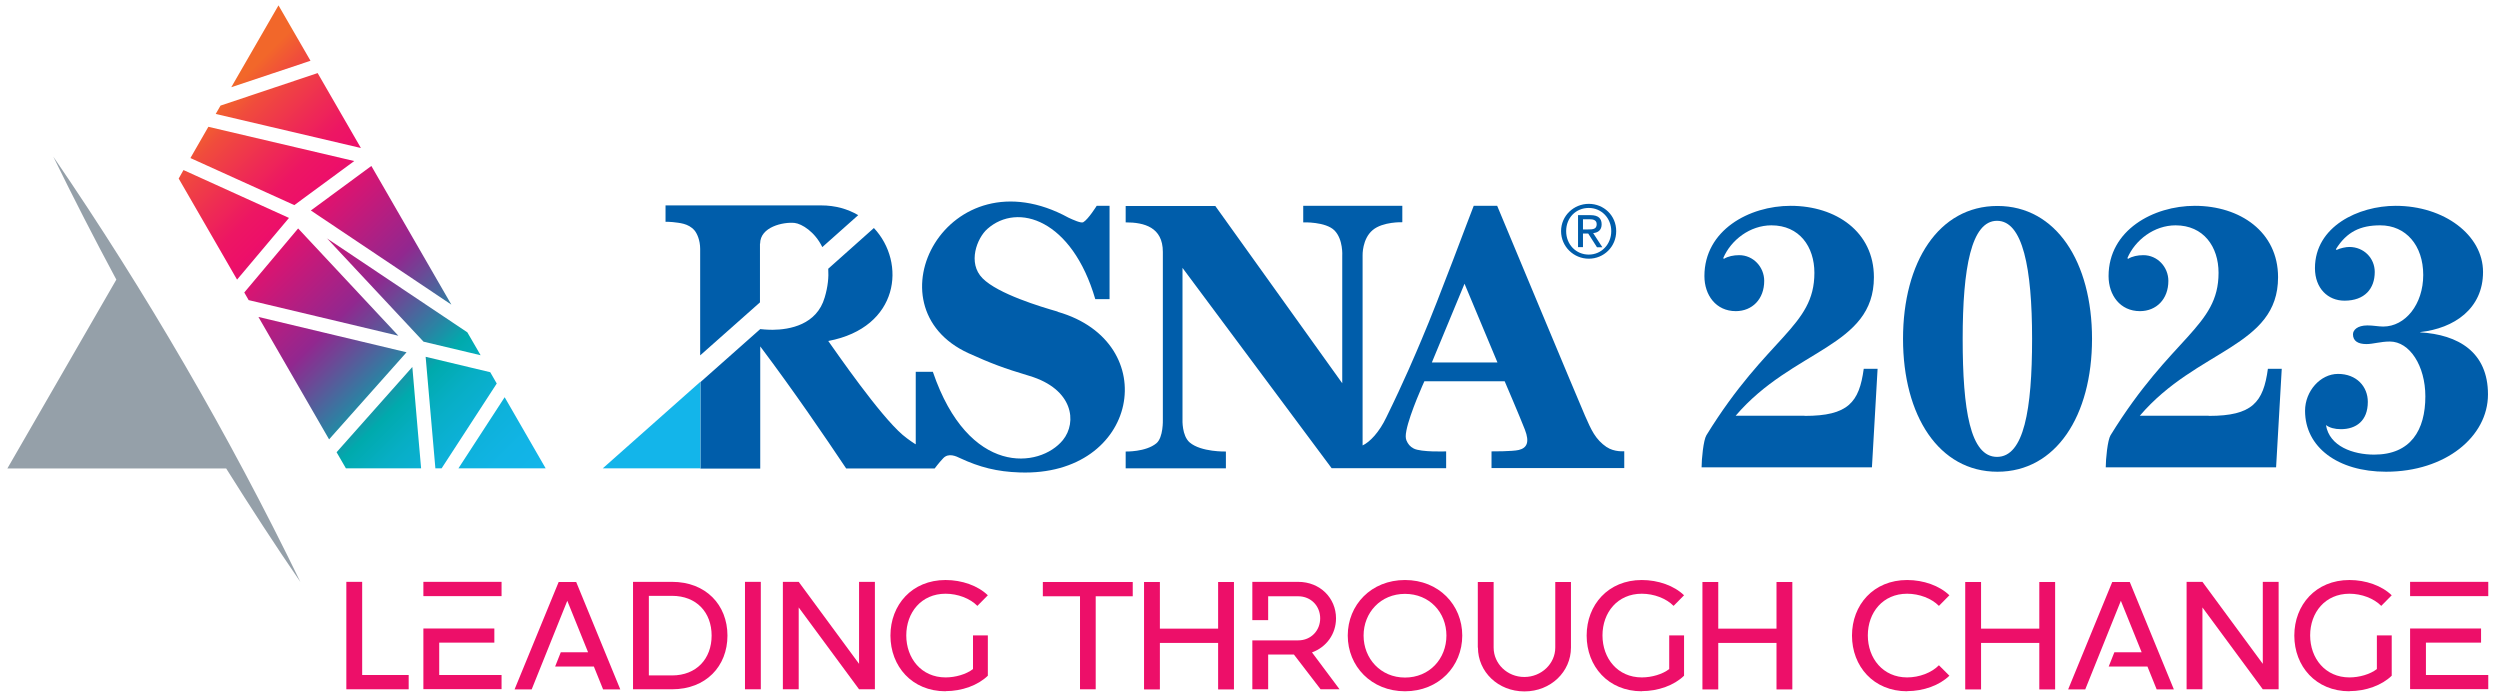 <svg xmlns="http://www.w3.org/2000/svg" xmlns:xlink="http://www.w3.org/1999/xlink" id="Layer_1" viewBox="0 0 176.85 49.41"><defs><style>.cls-1{fill:url(#linear-gradient);}.cls-2{fill:#005daa;}.cls-3{fill:#ed0f69;}.cls-4{fill:#13b5ea;}.cls-5{fill:#95a0a9;}</style><linearGradient id="linear-gradient" x1="38.54" y1="33.2" x2="12.71" y2="7.37" gradientUnits="userSpaceOnUse"><stop offset="0" stop-color="#13b5ea"></stop><stop offset=".07" stop-color="#11b4e5"></stop><stop offset=".15" stop-color="#0db1d9"></stop><stop offset=".23" stop-color="#07aec4"></stop><stop offset=".29" stop-color="#00aaad"></stop><stop offset=".35" stop-color="#2d81a3"></stop><stop offset=".45" stop-color="#754094"></stop><stop offset=".49" stop-color="#92278f"></stop><stop offset=".7" stop-color="#ed0f69"></stop><stop offset=".75" stop-color="#ed1663"></stop><stop offset=".81" stop-color="#ee2b54"></stop><stop offset=".9" stop-color="#f04c3c"></stop><stop offset=".95" stop-color="#f2672a"></stop></linearGradient></defs><g><g><path class="cls-2" d="m112.39,18.3c1.06,0,1.94-.84,1.94-1.95s-.88-1.93-1.94-1.93-1.96.84-1.96,1.93.89,1.95,1.96,1.95Zm0-3.59c.89,0,1.59.71,1.59,1.64s-.69,1.66-1.59,1.66-1.6-.71-1.6-1.66.69-1.64,1.6-1.64Z"></path><path class="cls-2" d="m111.98,16.52h.37l.62.97h.38l-.65-1c.34-.03.6-.21.6-.62,0-.43-.25-.65-.79-.65h-.88v2.26h.35v-.97Zm0-1.01h.47c.24,0,.5.05.5.35,0,.36-.29.37-.6.37h-.37v-.72Z"></path><path class="cls-2" d="m113.67,31.64c-.82-.56-1.1-1.22-1.55-2.24-.36-.81-6.21-14.84-6.21-14.84h-1.66c-.23.55-2.44,6.54-3.69,9.47-.41.97-1.21,2.88-2.49,5.49-.51,1.07-1.17,1.75-1.68,1.99v-13.44s-.04-1.17.72-1.8c.72-.6,2.09-.55,2.09-.55v-1.16s-7.01,0-7.01,0v1.17s1.58-.06,2.21.57c.63.64.55,1.8.55,1.8v9.01s-8.98-12.54-8.98-12.54h-6.34v1.16c1.31,0,2.63.34,2.63,2.09v11.88s.04,1.25-.46,1.66c-.75.62-2.17.58-2.17.58v1.19h7.09v-1.19s-1.75.05-2.56-.64c-.56-.48-.51-1.61-.51-1.61v-10.74l10.55,14.17h8.1v-1.19s-1.76.07-2.29-.2c-.27-.14-.41-.32-.52-.58-.06-.16-.07-.35,0-.7.24-1.22,1.27-3.48,1.27-3.48h5.68s1.06,2.47,1.43,3.42c.35.9.14,1.3-.43,1.44-.45.11-1.93.1-1.93.1v1.18h9.39v-1.19s-.71.07-1.25-.3Zm-12.38-6l2.31-5.57,2.33,5.57h-4.64Z"></path><path class="cls-2" d="m127.64,29.41h-4.86c4.04-4.73,9.78-4.86,9.78-9.8,0-3.22-2.69-5.05-5.89-5.05-2.93,0-6.1,1.72-6.1,4.97,0,1.35.82,2.48,2.22,2.48,1.16,0,2.01-.85,2.01-2.14,0-.98-.77-1.82-1.77-1.82-.4,0-.79.08-1.08.26l-.05-.05c.55-1.29,1.9-2.32,3.41-2.32,1.98,0,3.04,1.51,3.04,3.36,0,3.83-3.33,4.49-7.64,11.49-.21.34-.34,1.69-.34,2.27h12.05l.4-6.97h-.98c-.32,2.38-1.11,3.33-4.17,3.33Z"></path><path class="cls-2" d="m141.3,14.57c-4.15,0-6.68,3.96-6.68,9.4s2.54,9.4,6.68,9.4,6.69-3.96,6.69-9.4-2.54-9.4-6.69-9.4Zm-.03,17.75c-1.9,0-2.43-3.33-2.43-8.35s.61-8.35,2.43-8.35,2.48,3.33,2.48,8.35-.58,8.35-2.48,8.35Z"></path><path class="cls-2" d="m156.23,29.41h-4.86c4.04-4.73,9.78-4.86,9.78-9.8,0-3.22-2.7-5.05-5.89-5.05-2.93,0-6.1,1.72-6.1,4.97,0,1.35.82,2.48,2.22,2.48,1.16,0,2.01-.85,2.01-2.14,0-.98-.77-1.82-1.77-1.82-.4,0-.79.08-1.08.26l-.05-.05c.55-1.29,1.9-2.32,3.41-2.32,1.98,0,3.04,1.51,3.04,3.36,0,3.83-3.33,4.49-7.64,11.49-.21.34-.34,1.69-.34,2.27h12.05l.4-6.97h-.98c-.32,2.38-1.11,3.33-4.17,3.33Z"></path><path class="cls-2" d="m171.21,23.52v-.03c2.38-.26,4.44-1.64,4.44-4.25s-2.75-4.68-6.18-4.68c-2.62,0-5.71,1.45-5.71,4.41,0,1.43.92,2.3,2.09,2.3,1.43,0,2.14-.85,2.14-2.03,0-.98-.77-1.77-1.8-1.77-.24,0-.63.08-.9.21l-.05-.05c.77-1.24,1.74-1.69,3.14-1.69,1.82,0,3.04,1.43,3.04,3.51s-1.27,3.65-2.83,3.65c-.34,0-.71-.08-1.11-.08-.74,0-1.03.34-1.03.63,0,.48.37.69.95.69.48,0,1-.18,1.66-.18,1.4,0,2.51,1.72,2.51,3.88,0,2.38-1.03,4.12-3.62,4.12-1.48,0-3.17-.58-3.41-2.09.26.19.61.29,1.06.29,1.06,0,1.9-.58,1.9-1.93,0-1.08-.79-1.98-2.11-1.98-1.24,0-2.33,1.21-2.33,2.61,0,2.56,2.3,4.31,5.73,4.31,4.2,0,7.21-2.48,7.21-5.47s-2.09-4.23-4.81-4.39Z"></path><path class="cls-2" d="m74.81,22.04c-1.19-.34-4.21-1.25-5.3-2.35-1.09-1.09-.39-2.86.34-3.5,2.15-1.9,5.99-.65,7.63,4.97h1.01v-6.6h-.91s-.59.95-.95,1.16c-.15.09-.74-.18-1.04-.32-8.55-4.68-14.31,6.29-7.07,9.59,1.57.71,2.49,1.06,4.3,1.6,3.11.93,3.39,3.28,2.37,4.54-1.63,2-6.67,2.59-9.2-4.83h-1.21v5.13s0,0,0,0c-.02,0-.53-.33-.93-.67-1.63-1.4-4.64-5.77-5.26-6.64h.01c5.02-.95,5.52-5.54,3.22-7.99l-3.23,2.88c.04.59-.02,1.26-.25,2.03-.56,1.94-2.48,2.28-3.68,2.29-.38,0-.85-.04-.88-.05h0s-4.23,3.75-4.23,3.75v6.12h4.23v-8.64l.02.02c2.39,3.18,4.52,6.31,6.06,8.61h4.92s1.34,0,1.34,0c0,0,.27-.37.6-.72.38-.41.93-.14,1.2-.01,1.37.64,2.62.96,4.2,1.01,8.46.31,10.2-9.2,2.71-11.36Z"></path><path class="cls-2" d="m53.77,17.24c0-1.19,1.63-1.55,2.44-1.47.51.06,1.43.62,1.96,1.71l2.54-2.26c-.73-.43-1.61-.69-2.63-.69-4.05,0-11,0-11,0v1.16s.24-.01.5.02c.47.06,1.11.08,1.55.59.17.2.4.68.4,1.31s0,4.23,0,7.53l4.23-3.75v-4.16Z"></path></g><polygon class="cls-4" points="49.54 27.01 42.64 33.13 49.54 33.13 49.54 27.01"></polygon></g><g><path class="cls-3" d="m28.91,47.76v1h-4.41v-7.6h1.12v6.59h3.29Z"></path><path class="cls-3" d="m29.95,41.16h5.53v1.01h-5.53v-1.01Zm0,3.3h5.02v1h-3.9v2.29h4.41v1h-5.53v-4.29Z"></path><path class="cls-3" d="m42.66,48.76l-.65-1.61h-2.74l.4-1.01h1.93l-1.47-3.64-2.52,6.27h-1.21l3.12-7.6h1.24l3.12,7.6h-1.21Z"></path><path class="cls-3" d="m47.54,48.76h-2.76v-7.6h2.76c2.39,0,3.92,1.63,3.92,3.8s-1.52,3.8-3.92,3.8Zm0-6.61h-1.64v5.63h1.64c1.73,0,2.8-1.18,2.8-2.82s-1.07-2.81-2.8-2.81Z"></path><path class="cls-3" d="m53.82,48.76h-1.12v-7.6h1.12v7.6Z"></path><path class="cls-3" d="m55.38,48.76v-7.6h1.12l4.27,5.8v-5.8h1.12v7.6h-1.12l-4.27-5.79v5.79h-1.12Z"></path><path class="cls-3" d="m66.89,48.9c-2.38,0-3.9-1.77-3.9-3.94s1.52-3.93,3.9-3.93c1.16,0,2.29.4,2.99,1.08l-.74.75c-.52-.53-1.39-.86-2.25-.86-1.72,0-2.78,1.33-2.78,2.95s1.07,2.97,2.78,2.97c.7,0,1.46-.22,1.94-.59v-2.38h1.05v2.85c-.7.68-1.83,1.09-2.99,1.09Z"></path><path class="cls-3" d="m77.51,42.18v6.58h-1.11v-6.58h-2.63v-1.01h6.36v1.01h-2.63Z"></path><path class="cls-3" d="m86.17,44.47v-3.3h1.12v7.6h-1.12v-3.29h-4.12v3.29h-1.12v-7.6h1.12v3.3h4.12Z"></path><path class="cls-3" d="m91.83,45.3c.92,0,1.56-.7,1.56-1.56s-.64-1.56-1.56-1.56h-2.12v1.69h-1.12v-2.71h3.24c1.57,0,2.68,1.16,2.68,2.58,0,1.11-.68,2.04-1.7,2.41l1.95,2.61h-1.34l-1.89-2.46h-1.82v2.46h-1.12v-3.46h3.24Z"></path><path class="cls-3" d="m99.39,48.9c-2.38,0-4.05-1.77-4.05-3.94s1.66-3.93,4.05-3.93,4.05,1.76,4.05,3.93-1.66,3.94-4.05,3.94Zm0-6.89c-1.73,0-2.93,1.33-2.93,2.95s1.2,2.97,2.93,2.97,2.93-1.33,2.93-2.97-1.2-2.95-2.93-2.95Z"></path><path class="cls-3" d="m104.54,45.81v-4.64h1.12v4.64c0,1.14.96,2.08,2.17,2.08s2.19-.94,2.19-2.08v-4.64h1.11v4.64c0,1.7-1.42,3.1-3.29,3.1s-3.29-1.39-3.29-3.1Z"></path><path class="cls-3" d="m116.14,48.9c-2.38,0-3.9-1.77-3.9-3.94s1.52-3.93,3.9-3.93c1.16,0,2.29.4,2.99,1.08l-.74.75c-.52-.53-1.39-.86-2.25-.86-1.72,0-2.78,1.33-2.78,2.95s1.07,2.97,2.78,2.97c.7,0,1.46-.22,1.94-.59v-2.38h1.05v2.85c-.7.68-1.83,1.09-2.99,1.09Z"></path><path class="cls-3" d="m125.67,44.47v-3.3h1.12v7.6h-1.12v-3.29h-4.12v3.29h-1.12v-7.6h1.12v3.3h4.12Z"></path><path class="cls-3" d="m134.91,48.9c-2.38,0-3.9-1.77-3.9-3.94s1.52-3.93,3.9-3.93c1.16,0,2.29.4,2.99,1.08l-.74.75c-.52-.53-1.39-.86-2.25-.86-1.72,0-2.78,1.33-2.78,2.95s1.07,2.97,2.78,2.97c.86,0,1.73-.33,2.25-.86l.74.74c-.7.68-1.83,1.09-2.99,1.09Z"></path><path class="cls-3" d="m144.26,44.47v-3.3h1.12v7.6h-1.12v-3.29h-4.12v3.29h-1.12v-7.6h1.12v3.3h4.12Z"></path><path class="cls-3" d="m152.56,48.76l-.65-1.61h-2.74l.4-1.01h1.93l-1.47-3.64-2.52,6.27h-1.21l3.12-7.6h1.24l3.12,7.6h-1.21Z"></path><path class="cls-3" d="m154.68,48.76v-7.6h1.12l4.27,5.8v-5.8h1.12v7.6h-1.12l-4.27-5.79v5.79h-1.12Z"></path><path class="cls-3" d="m166.2,48.9c-2.38,0-3.9-1.77-3.9-3.94s1.52-3.93,3.9-3.93c1.16,0,2.29.4,2.99,1.08l-.74.75c-.52-.53-1.39-.86-2.25-.86-1.72,0-2.78,1.33-2.78,2.95s1.07,2.97,2.78,2.97c.7,0,1.46-.22,1.94-.59v-2.38h1.05v2.85c-.7.68-1.83,1.09-2.99,1.09Z"></path><path class="cls-3" d="m170.49,41.16h5.53v1.01h-5.53v-1.01Zm0,3.3h5.02v1h-3.9v2.29h4.41v1h-5.53v-4.29Z"></path></g><g><path class="cls-5" d="m16,33.14c1.7,2.71,3.44,5.39,5.25,8.03C16.17,30.71,10.33,20.68,3.77,11.08c1.43,2.93,2.92,5.83,4.46,8.7L.52,33.14h15.48Z"></path><path class="cls-1" d="m31.93,21.55l-9.94-6.66,4.28-3.15,5.66,9.81ZM15.26,8.06c2.33.54,5.62,1.32,10.27,2.41l-3.06-5.3c-2.6.87-4.88,1.64-6.87,2.3l-.34.59Zm9.79,3.33c-3.22-.76-7.19-1.69-10.31-2.42l-1.27,2.21,7.35,3.33,4.23-3.11Zm5.74,21.74h.45l3.9-6-.46-.8-4.57-1.09c.24,2.74.53,6.14.69,7.9Zm-9.7-16.97l-3.81,4.53.31.54,10.59,2.52-7.09-7.59Zm-2.81,6.26l5,8.66,5.48-6.16-10.48-2.5Zm10.88,3.55l-5.35,6.02.66,1.14h5.32c-.1-1.14-.29-3.26-.62-7.16Zm3.27,7.16h6.17l-2.9-5.03-3.27,5.03ZM21.96,4.29l-2.26-3.91-3.34,5.79c1.83-.61,3.72-1.24,5.6-1.87Zm-1.53,11.12l-7.45-3.38-.34.6,4.13,7.15,3.67-4.36Zm2.69,1.44l6.84,7.32,4.04.96-.94-1.62-9.95-6.66Z"></path></g></svg>